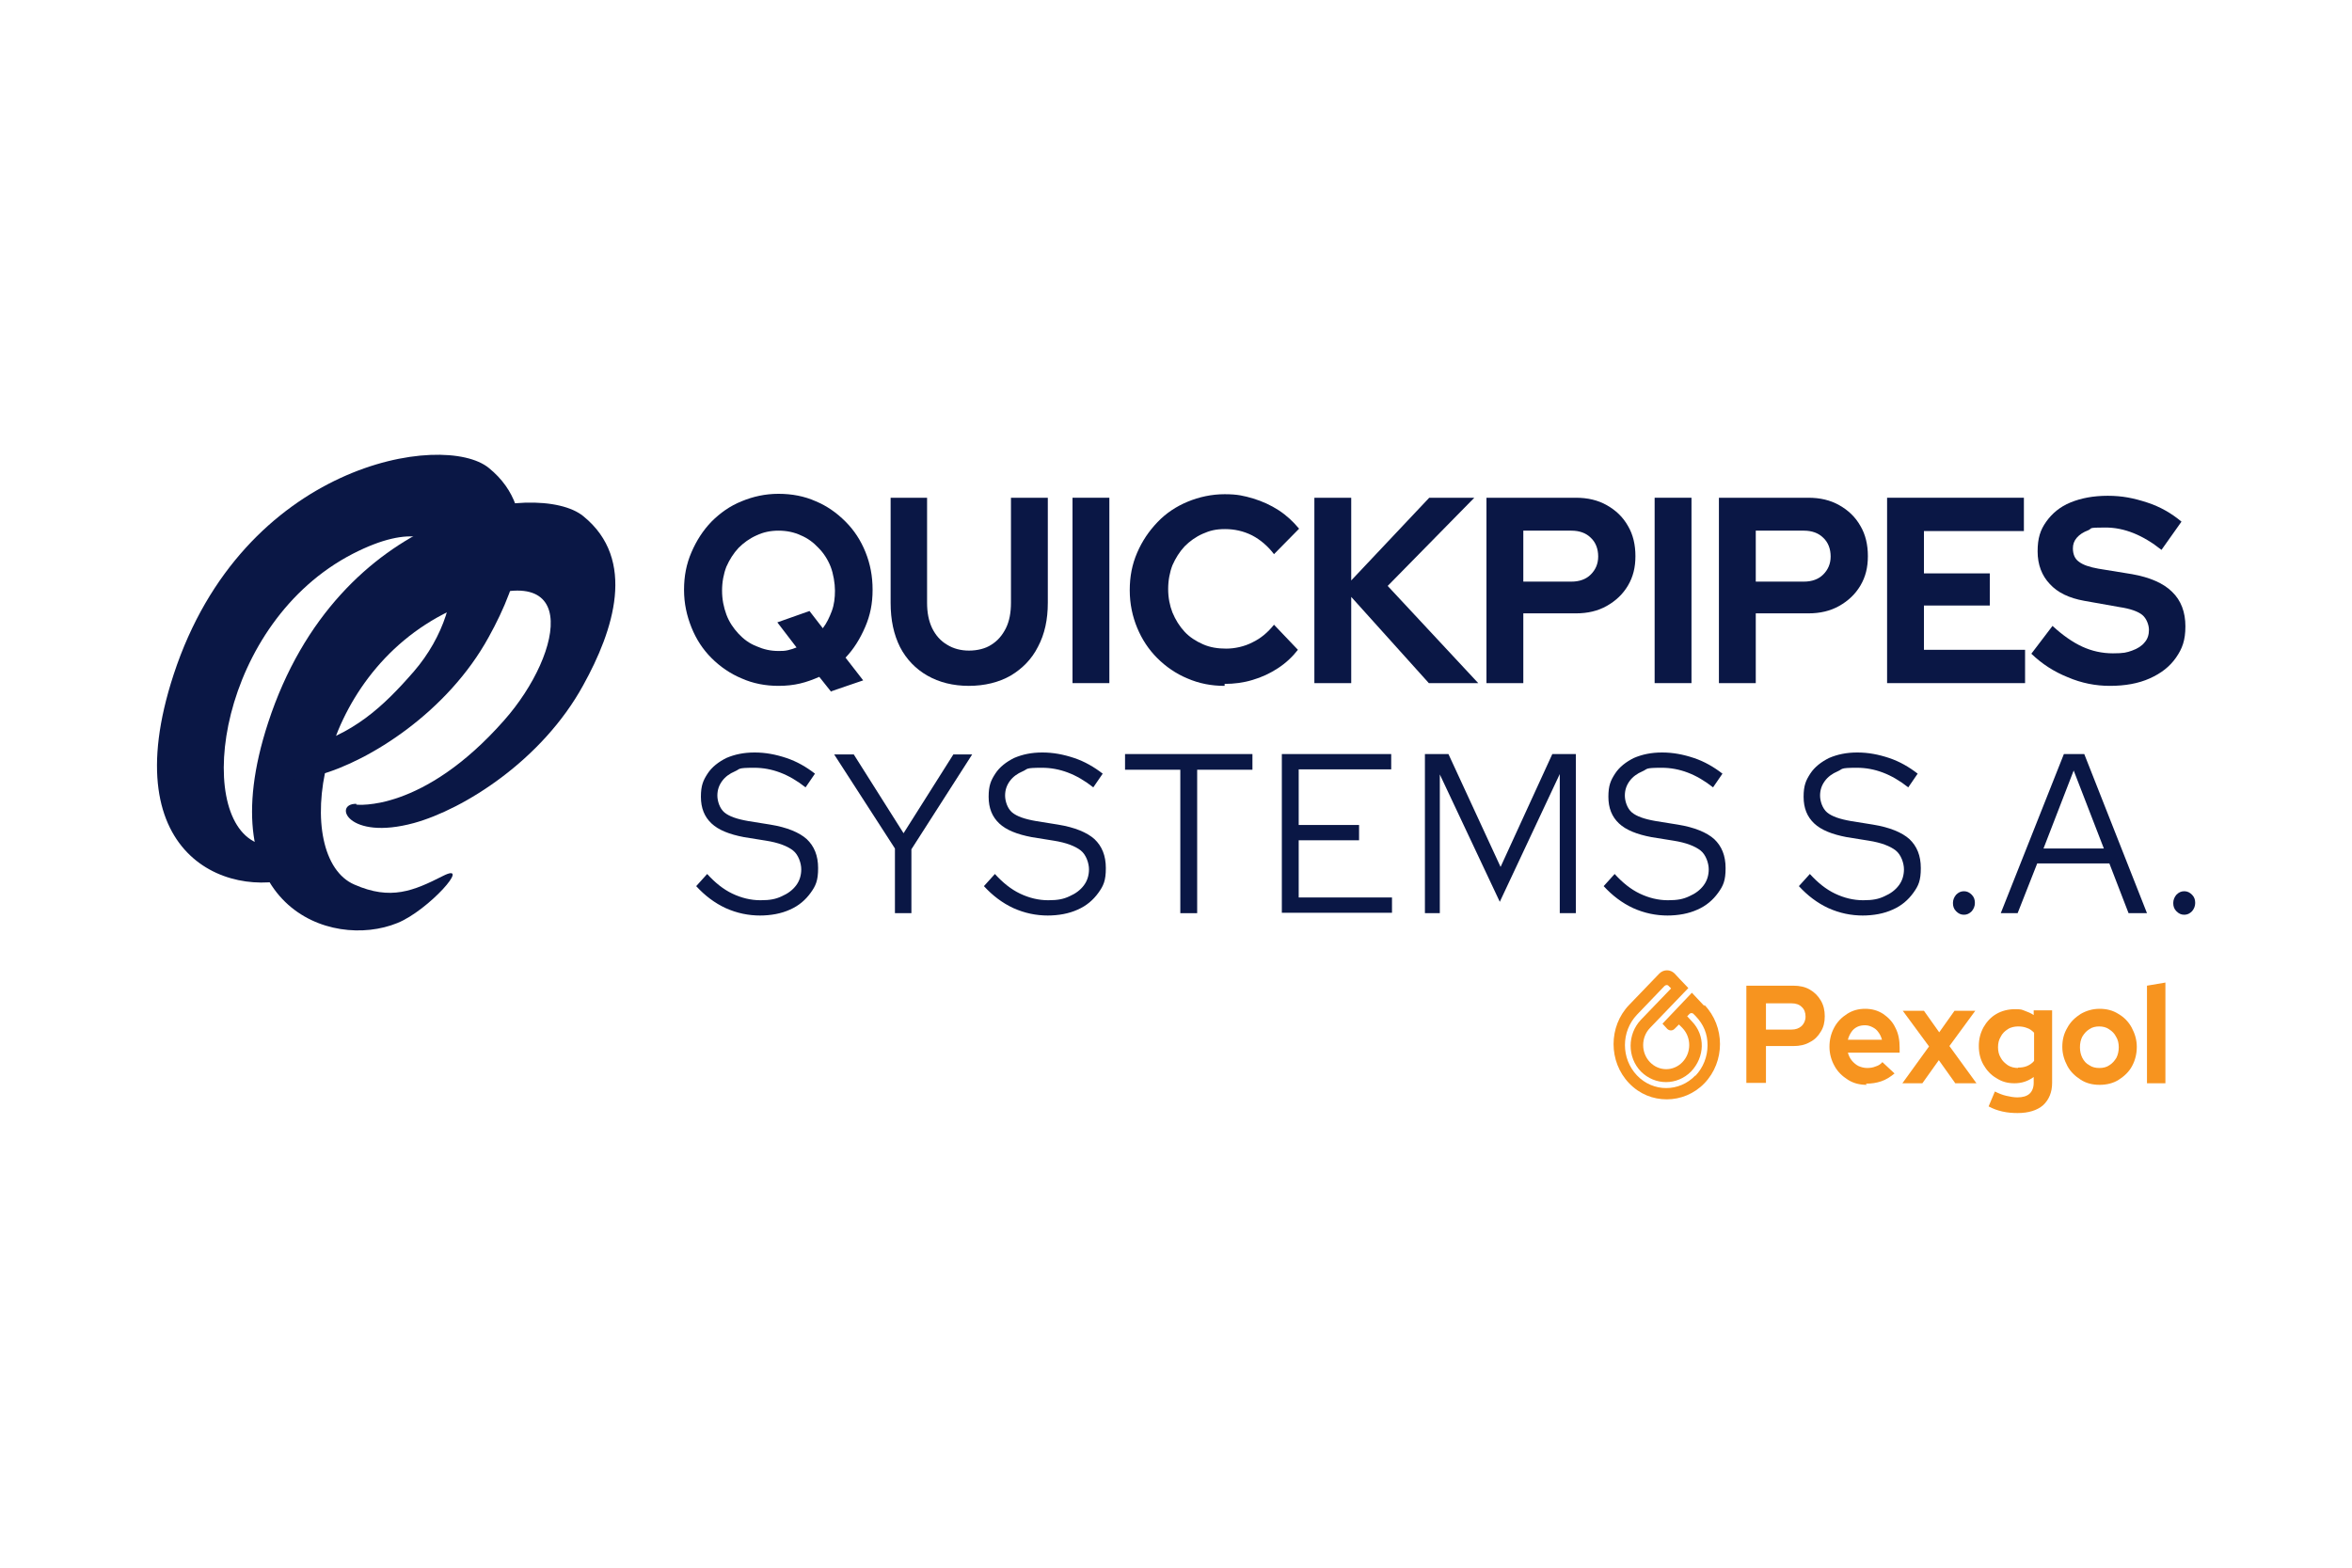 <svg xmlns="http://www.w3.org/2000/svg" id="Layer_1" data-name="Layer 1" viewBox="0 0 600 400"><defs><style>      .cls-1 {        fill: #f7941f;      }      .cls-1, .cls-2 {        stroke-width: 0px;      }      .cls-2 {        fill: #0a1745;      }    </style></defs><g><path class="cls-1" d="M434.7,256.6l-3.1-3.3-7.5,7.9,1.2,1.3c.5.5,1.3.6,1.9,0l1.1-1.1.9.9c2.3,2.4,2.3,6.3,0,8.7-2.3,2.4-6,2.4-8.3,0s-2.3-6.3,0-8.7l9.8-10.2-2.2-2.3h0l-1.3-1.4h0c-1.1-1.1-2.8-1.1-3.9,0l-7.7,8c-5.3,5.5-5.3,14.5,0,20,2.7,2.8,6.1,4.1,9.6,4.1s7-1.4,9.6-4.1c5.3-5.5,5.3-14.5,0-20v.2ZM432.5,274.4c-4.1,4.3-10.8,4.3-14.9,0s-4.1-11.2,0-15.5l7-7.3c.3-.3.8-.4,1.1,0l.6.6-7.7,8c-3.5,3.7-3.5,9.6,0,13.2,1.8,1.8,4.1,2.7,6.4,2.7s4.6-.9,6.4-2.7c3.5-3.7,3.7-9.2.2-12.8l-1.2-1.3.5-.5h0c.3-.4.9-.4,1.2,0l.5.5c2,2.1,3,4.5,3,7.4s-1.1,5.7-3.1,7.8h0Z"></path><g><path class="cls-1" d="M445.5,276.4v-24.9h12c1.6,0,3,.3,4.2,1s2.1,1.6,2.8,2.8c.7,1.2,1,2.5,1,4s-.3,2.8-1,3.9c-.7,1.2-1.6,2.1-2.8,2.7-1.2.7-2.6,1-4.2,1h-7v9.4h-5ZM450.5,262.7h6.5c1.1,0,1.9-.3,2.6-.9.6-.6,1-1.4,1-2.4s-.3-1.9-1-2.5c-.6-.6-1.5-.9-2.6-.9h-6.5v6.8h0Z"></path><path class="cls-1" d="M476.2,276.8c-1.8,0-3.4-.4-4.8-1.3s-2.6-2-3.4-3.5c-.8-1.4-1.3-3.1-1.3-4.9s.4-3.4,1.2-4.9c.8-1.5,1.9-2.6,3.3-3.5s2.9-1.3,4.6-1.3,3.2.4,4.6,1.3c1.3.9,2.4,2,3.1,3.5.8,1.5,1.1,3.2,1.1,5.1v1.3h-13.2c.2.7.5,1.4,1,2s1.1,1.1,1.7,1.4c.7.3,1.4.5,2.2.5s1.5-.1,2.2-.4c.7-.2,1.3-.6,1.7-1.1l3.1,2.9c-1.1.9-2.2,1.6-3.4,2-1.2.4-2.4.6-3.9.6l.2.3ZM471.4,265.3h8.7c-.2-.7-.5-1.4-.9-1.9-.4-.6-.9-1-1.5-1.3s-1.2-.5-1.9-.5-1.4.1-2,.4-1.1.7-1.5,1.3c-.4.6-.7,1.2-.9,2h0Z"></path><path class="cls-1" d="M485.3,276.4l6.8-9.4-6.7-9.1h5.4l3.9,5.5,3.9-5.5h5.3l-6.6,9,6.9,9.5h-5.4l-4.2-5.9-4.2,5.9h-5.3.2Z"></path><path class="cls-1" d="M514.8,284c-1.4,0-2.7-.1-4-.4s-2.4-.7-3.5-1.3l1.6-3.8c1,.5,2,.9,2.9,1.1.9.2,1.9.4,2.8.4,1.4,0,2.4-.3,3.1-.9.7-.6,1.1-1.6,1.1-2.8v-1.5c-1.5,1.1-3.1,1.6-4.9,1.6s-3.2-.4-4.6-1.3c-1.4-.8-2.5-2-3.3-3.4s-1.2-3-1.2-4.8.4-3.3,1.2-4.8c.8-1.4,1.9-2.6,3.3-3.4s3-1.2,4.7-1.2,1.7.1,2.5.4,1.6.6,2.3,1.1v-1.2h4.7v18.5c0,2.4-.8,4.3-2.3,5.7-1.5,1.3-3.7,2-6.5,2h.1ZM514.8,272.4c.8,0,1.6-.1,2.3-.4s1.3-.7,1.8-1.3v-7.2c-.5-.5-1.1-1-1.8-1.2-.7-.3-1.5-.4-2.3-.4s-1.9.2-2.6.7c-.8.5-1.4,1.1-1.8,1.9-.5.8-.7,1.7-.7,2.7s.2,1.9.7,2.7c.4.8,1.1,1.4,1.8,1.9.8.5,1.7.7,2.7.7h-.1Z"></path><path class="cls-1" d="M535.6,276.8c-1.8,0-3.4-.4-4.8-1.3-1.4-.9-2.6-2-3.4-3.5-.8-1.5-1.3-3.1-1.3-4.9s.4-3.4,1.3-4.9c.8-1.5,2-2.6,3.4-3.5,1.4-.8,3-1.3,4.8-1.3s3.4.4,4.8,1.3c1.4.8,2.6,2,3.4,3.5.8,1.5,1.3,3.1,1.3,4.9s-.4,3.4-1.2,4.9-2,2.6-3.4,3.5-3.1,1.3-4.9,1.3h0ZM535.6,272.5c.9,0,1.8-.2,2.5-.7.8-.5,1.3-1.1,1.8-1.9.4-.8.6-1.7.6-2.7s-.2-1.9-.7-2.7c-.4-.8-1-1.4-1.8-1.9-.7-.5-1.6-.7-2.5-.7s-1.8.2-2.5.7c-.8.5-1.3,1.1-1.8,1.9-.4.8-.6,1.7-.6,2.7s.2,1.9.6,2.7c.4.8,1,1.5,1.8,1.9.7.5,1.6.7,2.5.7h.1Z"></path><path class="cls-1" d="M547.7,276.4v-24.9l4.7-.8v25.7h-4.7Z"></path></g></g><g><path class="cls-2" d="M212.1,176.6l-3.1-3.9c-1.6.7-3.2,1.3-4.9,1.7s-3.5.6-5.5.6c-3.3,0-6.5-.6-9.4-1.9-2.9-1.2-5.5-3-7.7-5.2s-3.9-4.8-5.1-7.8-1.9-6.1-1.9-9.6.6-6.6,1.9-9.6,2.9-5.5,5.1-7.8c2.2-2.2,4.7-4,7.7-5.2,2.9-1.2,6-1.9,9.4-1.9s6.6.6,9.5,1.9c2.9,1.2,5.4,3,7.6,5.2,2.2,2.2,3.9,4.8,5.1,7.8,1.2,3,1.8,6.1,1.8,9.6s-.6,6.5-1.9,9.5-2.9,5.6-5,7.8l4.5,5.8-8.2,2.8v.2ZM198.6,166.1c.8,0,1.6,0,2.4-.2.8-.2,1.5-.4,2.2-.7l-4.9-6.4,8.2-2.9,3.4,4.4c1-1.3,1.7-2.8,2.3-4.4.6-1.6.8-3.4.8-5.2s-.4-4.3-1.1-6.1c-.7-1.8-1.8-3.5-3.1-4.8-1.3-1.4-2.8-2.5-4.5-3.2-1.7-.8-3.6-1.2-5.7-1.2s-3.9.4-5.6,1.2c-1.8.8-3.3,1.9-4.6,3.2-1.3,1.4-2.3,3-3.1,4.8-.7,1.8-1.1,3.9-1.1,6.1s.4,4.2,1.1,6.1c.7,1.9,1.8,3.5,3.1,4.9s2.8,2.5,4.6,3.2c1.8.8,3.6,1.2,5.6,1.2h0Z"></path><path class="cls-2" d="M247.2,175c-4.1,0-7.6-.9-10.6-2.6-3-1.7-5.4-4.2-7-7.3-1.6-3.2-2.4-6.9-2.4-11.3v-26.8h9.3v26.8c0,2.5.4,4.6,1.3,6.5.9,1.8,2.1,3.2,3.8,4.2,1.6,1,3.5,1.5,5.6,1.5s4.2-.5,5.7-1.5c1.6-1,2.8-2.4,3.7-4.2s1.3-4,1.3-6.5v-26.8h9.4v26.8c0,4.3-.8,8-2.5,11.2-1.6,3.2-4,5.6-7,7.4-3,1.7-6.6,2.6-10.7,2.6h.1Z"></path><path class="cls-2" d="M273.6,174.3v-47.3h9.4v47.3h-9.4Z"></path><path class="cls-2" d="M312.4,175c-3.4,0-6.5-.6-9.5-1.9-2.9-1.2-5.5-3-7.7-5.2s-3.9-4.8-5.1-7.7-1.9-6.1-1.9-9.6.6-6.6,1.9-9.6,3-5.5,5.2-7.8,4.8-4,7.7-5.2c2.9-1.2,6.1-1.9,9.4-1.9s4.9.4,7.3,1.1c2.3.7,4.5,1.7,6.5,3s3.7,2.9,5.2,4.7l-6.4,6.5c-1.6-2.1-3.5-3.7-5.6-4.8-2.2-1.1-4.5-1.6-6.9-1.6s-3.9.4-5.7,1.2c-1.8.8-3.3,1.9-4.6,3.2-1.3,1.4-2.3,3-3.1,4.8-.7,1.8-1.1,3.9-1.1,6.1s.4,4.2,1.1,6c.8,1.9,1.8,3.5,3.1,4.9,1.3,1.4,2.9,2.4,4.7,3.2,1.8.8,3.8,1.1,5.9,1.1s4.6-.5,6.7-1.6c2.1-1,3.9-2.5,5.5-4.5l6.1,6.4c-1.4,1.8-3.1,3.4-5.1,4.7s-4.1,2.3-6.5,3c-2.3.7-4.7,1-7.1,1v.5Z"></path><path class="cls-2" d="M335.3,174.3v-47.3h9.4v21.1l19.9-21.1h11.5l-22.1,22.5,23.1,24.8h-12.6l-19.8-22v22h-9.4Z"></path><path class="cls-2" d="M379.2,174.3v-47.3h22.8c3,0,5.6.6,7.9,1.9,2.3,1.3,4.1,3,5.4,5.3,1.3,2.2,1.9,4.8,1.9,7.7s-.6,5.3-1.9,7.5-3.1,3.9-5.4,5.2-4.9,1.9-7.9,1.9h-13.4v17.8h-9.4ZM388.6,148.4h12.3c2,0,3.7-.6,4.9-1.8,1.2-1.2,1.9-2.7,1.9-4.6s-.6-3.6-1.9-4.8c-1.2-1.2-2.9-1.8-4.9-1.8h-12.3v13h0Z"></path><path class="cls-2" d="M422.1,174.3v-47.3h9.4v47.3h-9.4Z"></path><path class="cls-2" d="M438.5,174.3v-47.3h22.8c3,0,5.6.6,7.9,1.9,2.3,1.3,4.1,3,5.4,5.3,1.3,2.2,1.9,4.8,1.9,7.7s-.6,5.3-1.9,7.5-3.1,3.9-5.4,5.2-4.9,1.9-7.9,1.9h-13.4v17.8h-9.4ZM447.9,148.4h12.3c2,0,3.7-.6,4.9-1.8,1.2-1.2,1.9-2.7,1.9-4.6s-.6-3.6-1.9-4.8c-1.2-1.2-2.9-1.8-4.9-1.8h-12.3v13h0Z"></path><path class="cls-2" d="M481.4,174.3v-47.3h34.9v8.5h-25.5v10.8h16.8v8.2h-16.8v11.3h25.8v8.5h-35.2,0Z"></path><path class="cls-2" d="M538.2,175c-3.6,0-7.2-.7-10.7-2.2-3.5-1.4-6.6-3.4-9.3-6l5.4-7.1c2.6,2.4,5.2,4.2,7.6,5.3,2.4,1.1,5,1.7,7.8,1.7s3.5-.2,4.9-.7,2.5-1.2,3.2-2.1c.8-.9,1.1-2,1.1-3.2s-.6-2.9-1.7-3.8c-1.1-.9-3.1-1.6-5.8-2l-9-1.6c-3.9-.7-6.8-2.1-8.8-4.3-2-2.1-3.1-4.9-3.1-8.3s.7-5.5,2.2-7.6,3.5-3.8,6.2-4.9,5.8-1.7,9.5-1.7,6.6.6,10,1.7c3.4,1.1,6.3,2.8,8.8,4.9l-5.1,7.2c-4.8-3.8-9.5-5.7-14.3-5.7s-3.2.2-4.4.7c-1.3.5-2.2,1.1-2.9,1.9-.7.8-1,1.7-1,2.7,0,1.5.5,2.7,1.5,3.4,1,.8,2.7,1.4,5,1.8l8.6,1.4c4.5.8,8,2.3,10.2,4.5,2.3,2.2,3.4,5.2,3.4,8.8s-.8,5.7-2.4,8c-1.6,2.3-3.8,4-6.7,5.3s-6.3,1.9-10.2,1.9h0Z"></path></g><g><path class="cls-2" d="M194,233.6c-3.1,0-6-.6-8.9-1.9-2.8-1.3-5.3-3.2-7.5-5.6l2.8-3.1c2,2.2,4.1,3.9,6.4,5,2.3,1.1,4.7,1.7,7.2,1.7s3.9-.3,5.4-1c1.6-.7,2.8-1.6,3.7-2.8s1.3-2.6,1.3-4.1-.7-3.7-2.1-4.8c-1.4-1.1-3.7-2-6.9-2.5l-5.6-.9c-3.7-.7-6.5-1.8-8.3-3.5s-2.7-3.9-2.7-6.8.6-4.2,1.7-5.9,2.8-3,4.8-4c2.1-.9,4.4-1.4,7.2-1.4s5.4.5,8.1,1.4c2.7.9,5.1,2.3,7.3,4l-2.4,3.5c-4.3-3.4-8.6-5-13.1-5s-3.5.3-4.9.9c-1.4.6-2.5,1.4-3.3,2.5s-1.2,2.3-1.2,3.7.6,3.3,1.8,4.3,3.2,1.7,6.1,2.2l5.6.9c4.3.7,7.4,2,9.3,3.7,1.9,1.8,2.9,4.2,2.9,7.4s-.6,4.5-1.9,6.3c-1.3,1.8-3,3.3-5.3,4.3-2.2,1-4.8,1.5-7.8,1.5h.3Z"></path><path class="cls-2" d="M228.3,233v-16.5l-15.5-24h5l12.7,20.1,12.7-20.1h4.8l-15.5,24.2v16.3h-4.3.1Z"></path><path class="cls-2" d="M267.4,233.6c-3.1,0-6-.6-8.9-1.9-2.8-1.3-5.3-3.2-7.5-5.6l2.8-3.1c2,2.2,4.1,3.9,6.4,5,2.3,1.1,4.7,1.7,7.2,1.7s3.9-.3,5.4-1c1.6-.7,2.8-1.6,3.7-2.8.9-1.2,1.3-2.6,1.3-4.1s-.7-3.7-2.1-4.8-3.7-2-6.9-2.5l-5.6-.9c-3.7-.7-6.5-1.8-8.3-3.5s-2.7-3.9-2.7-6.8.6-4.2,1.7-5.9,2.8-3,4.8-4c2.1-.9,4.4-1.4,7.2-1.4s5.4.5,8.1,1.4,5.1,2.3,7.3,4l-2.4,3.5c-4.3-3.4-8.6-5-13.1-5s-3.5.3-4.9.9c-1.4.6-2.5,1.4-3.3,2.5s-1.2,2.3-1.2,3.7.6,3.3,1.8,4.3c1.2,1,3.2,1.7,6.1,2.2l5.6.9c4.3.7,7.4,2,9.3,3.7,1.9,1.8,2.9,4.2,2.9,7.4s-.6,4.5-1.9,6.3-3,3.3-5.3,4.3c-2.2,1-4.8,1.5-7.8,1.5h.3Z"></path><path class="cls-2" d="M301.1,233v-36.6h-14.1v-4h32.5v4h-14.1v36.6h-4.3Z"></path><path class="cls-2" d="M327,233v-40.6h27.9v3.9h-23.6v14.2h15.4v3.9h-15.4v14.6h23.8v3.9h-28.1,0Z"></path><path class="cls-2" d="M363.5,233v-40.6h6l13.3,28.8,13.2-28.8h6v40.6h-4.1v-35.5l-15.3,32.6-15.3-32.5v35.4h-4,.2Z"></path><path class="cls-2" d="M425.5,233.6c-3.1,0-6-.6-8.9-1.9-2.8-1.3-5.3-3.2-7.5-5.6l2.8-3.1c2,2.2,4.1,3.9,6.4,5s4.7,1.7,7.2,1.7,3.9-.3,5.4-1c1.6-.7,2.8-1.6,3.7-2.8.9-1.2,1.3-2.6,1.3-4.1s-.7-3.7-2.1-4.8-3.7-2-6.9-2.5l-5.6-.9c-3.7-.7-6.5-1.8-8.3-3.5s-2.7-3.9-2.7-6.8.6-4.2,1.7-5.9,2.8-3,4.8-4c2.1-.9,4.4-1.4,7.2-1.4s5.4.5,8.1,1.4,5.1,2.3,7.3,4l-2.4,3.5c-4.3-3.4-8.6-5-13.1-5s-3.5.3-4.9.9c-1.4.6-2.5,1.4-3.3,2.5s-1.2,2.3-1.2,3.7.6,3.3,1.8,4.3c1.2,1,3.2,1.7,6.1,2.2l5.6.9c4.3.7,7.4,2,9.3,3.7,1.9,1.8,2.9,4.2,2.9,7.4s-.6,4.5-1.9,6.3-3,3.3-5.3,4.3c-2.2,1-4.8,1.5-7.8,1.5h.3Z"></path><path class="cls-2" d="M475.3,233.6c-3.1,0-6-.6-8.9-1.9-2.8-1.3-5.3-3.2-7.5-5.6l2.8-3.1c2,2.2,4.1,3.9,6.4,5s4.7,1.7,7.2,1.7,3.9-.3,5.4-1c1.6-.7,2.8-1.6,3.7-2.8.9-1.2,1.3-2.6,1.3-4.1s-.7-3.7-2.1-4.8-3.7-2-6.9-2.5l-5.6-.9c-3.7-.7-6.5-1.8-8.3-3.5s-2.7-3.9-2.7-6.8.6-4.2,1.7-5.9,2.8-3,4.8-4c2.1-.9,4.4-1.4,7.2-1.4s5.4.5,8.1,1.4,5.1,2.3,7.3,4l-2.4,3.5c-4.3-3.4-8.6-5-13.1-5s-3.5.3-4.9.9c-1.4.6-2.5,1.4-3.3,2.5s-1.2,2.3-1.2,3.7.6,3.3,1.8,4.3c1.2,1,3.2,1.7,6.1,2.2l5.6.9c4.3.7,7.4,2,9.3,3.7,1.9,1.8,2.9,4.2,2.9,7.4s-.6,4.5-1.9,6.3-3,3.3-5.3,4.3c-2.2,1-4.8,1.5-7.8,1.5h.3Z"></path><path class="cls-2" d="M501,233.4c-.8,0-1.4-.3-2-.9-.6-.6-.8-1.3-.8-2.1s.3-1.5.8-2.1c.6-.6,1.2-.9,2-.9s1.4.3,2,.9c.6.6.8,1.3.8,2.1s-.3,1.5-.8,2.1c-.6.6-1.2.9-2,.9Z"></path><path class="cls-2" d="M510.4,233l16.1-40.6h5.2l16,40.6h-4.7l-4.9-12.7h-18.4l-5,12.7h-4.5.2ZM521.3,216.5h15.4l-7.7-19.9-7.7,19.9Z"></path><path class="cls-2" d="M557.2,233.4c-.8,0-1.4-.3-2-.9-.6-.6-.8-1.3-.8-2.1s.3-1.5.8-2.1c.6-.6,1.2-.9,2-.9s1.4.3,2,.9c.6.6.8,1.3.8,2.1s-.3,1.5-.8,2.1c-.6.6-1.2.9-2,.9Z"></path></g><g><path class="cls-2" d="M90.9,205.3s16.9,2.1,37.7-21.5c15.3-17.3,20.7-44.6-13.9-27.9-34.7,16.7-40.3,62.9-24.3,69.8,9.3,4.1,15.1,1.6,22.6-2.2s-3.7,8.8-11.6,12c-17.1,7-48.3-4.3-33-51.1,17.9-54.8,68.9-62.1,80.4-52.7,13.7,11.1,7.7,29.2,0,43.1-10.5,19.2-30.5,31.7-43.2,35.2-16.9,4.6-20.7-5-14.7-4.9"></path><path class="cls-2" d="M77.1,190.9c13-3.5,20.5-10.4,28.5-19.6,15.1-17.5,14.2-45.3-15.6-30-34.1,17.6-40.6,66.7-24.6,73.7,2.3,1,2.2-2.4,4.5-1.9,6.9,1.6,15.3,6.8,7.4,10.1-17.1,7-48.7-3.2-33-51.1,17.7-54,68.9-62.1,80.4-52.7,13.7,11.1,7.7,29.2,0,43.1-10.5,19.2-30.5,31.7-43.2,35.2-16.9,4.6-11.1-5-4.4-6.8"></path></g></svg>